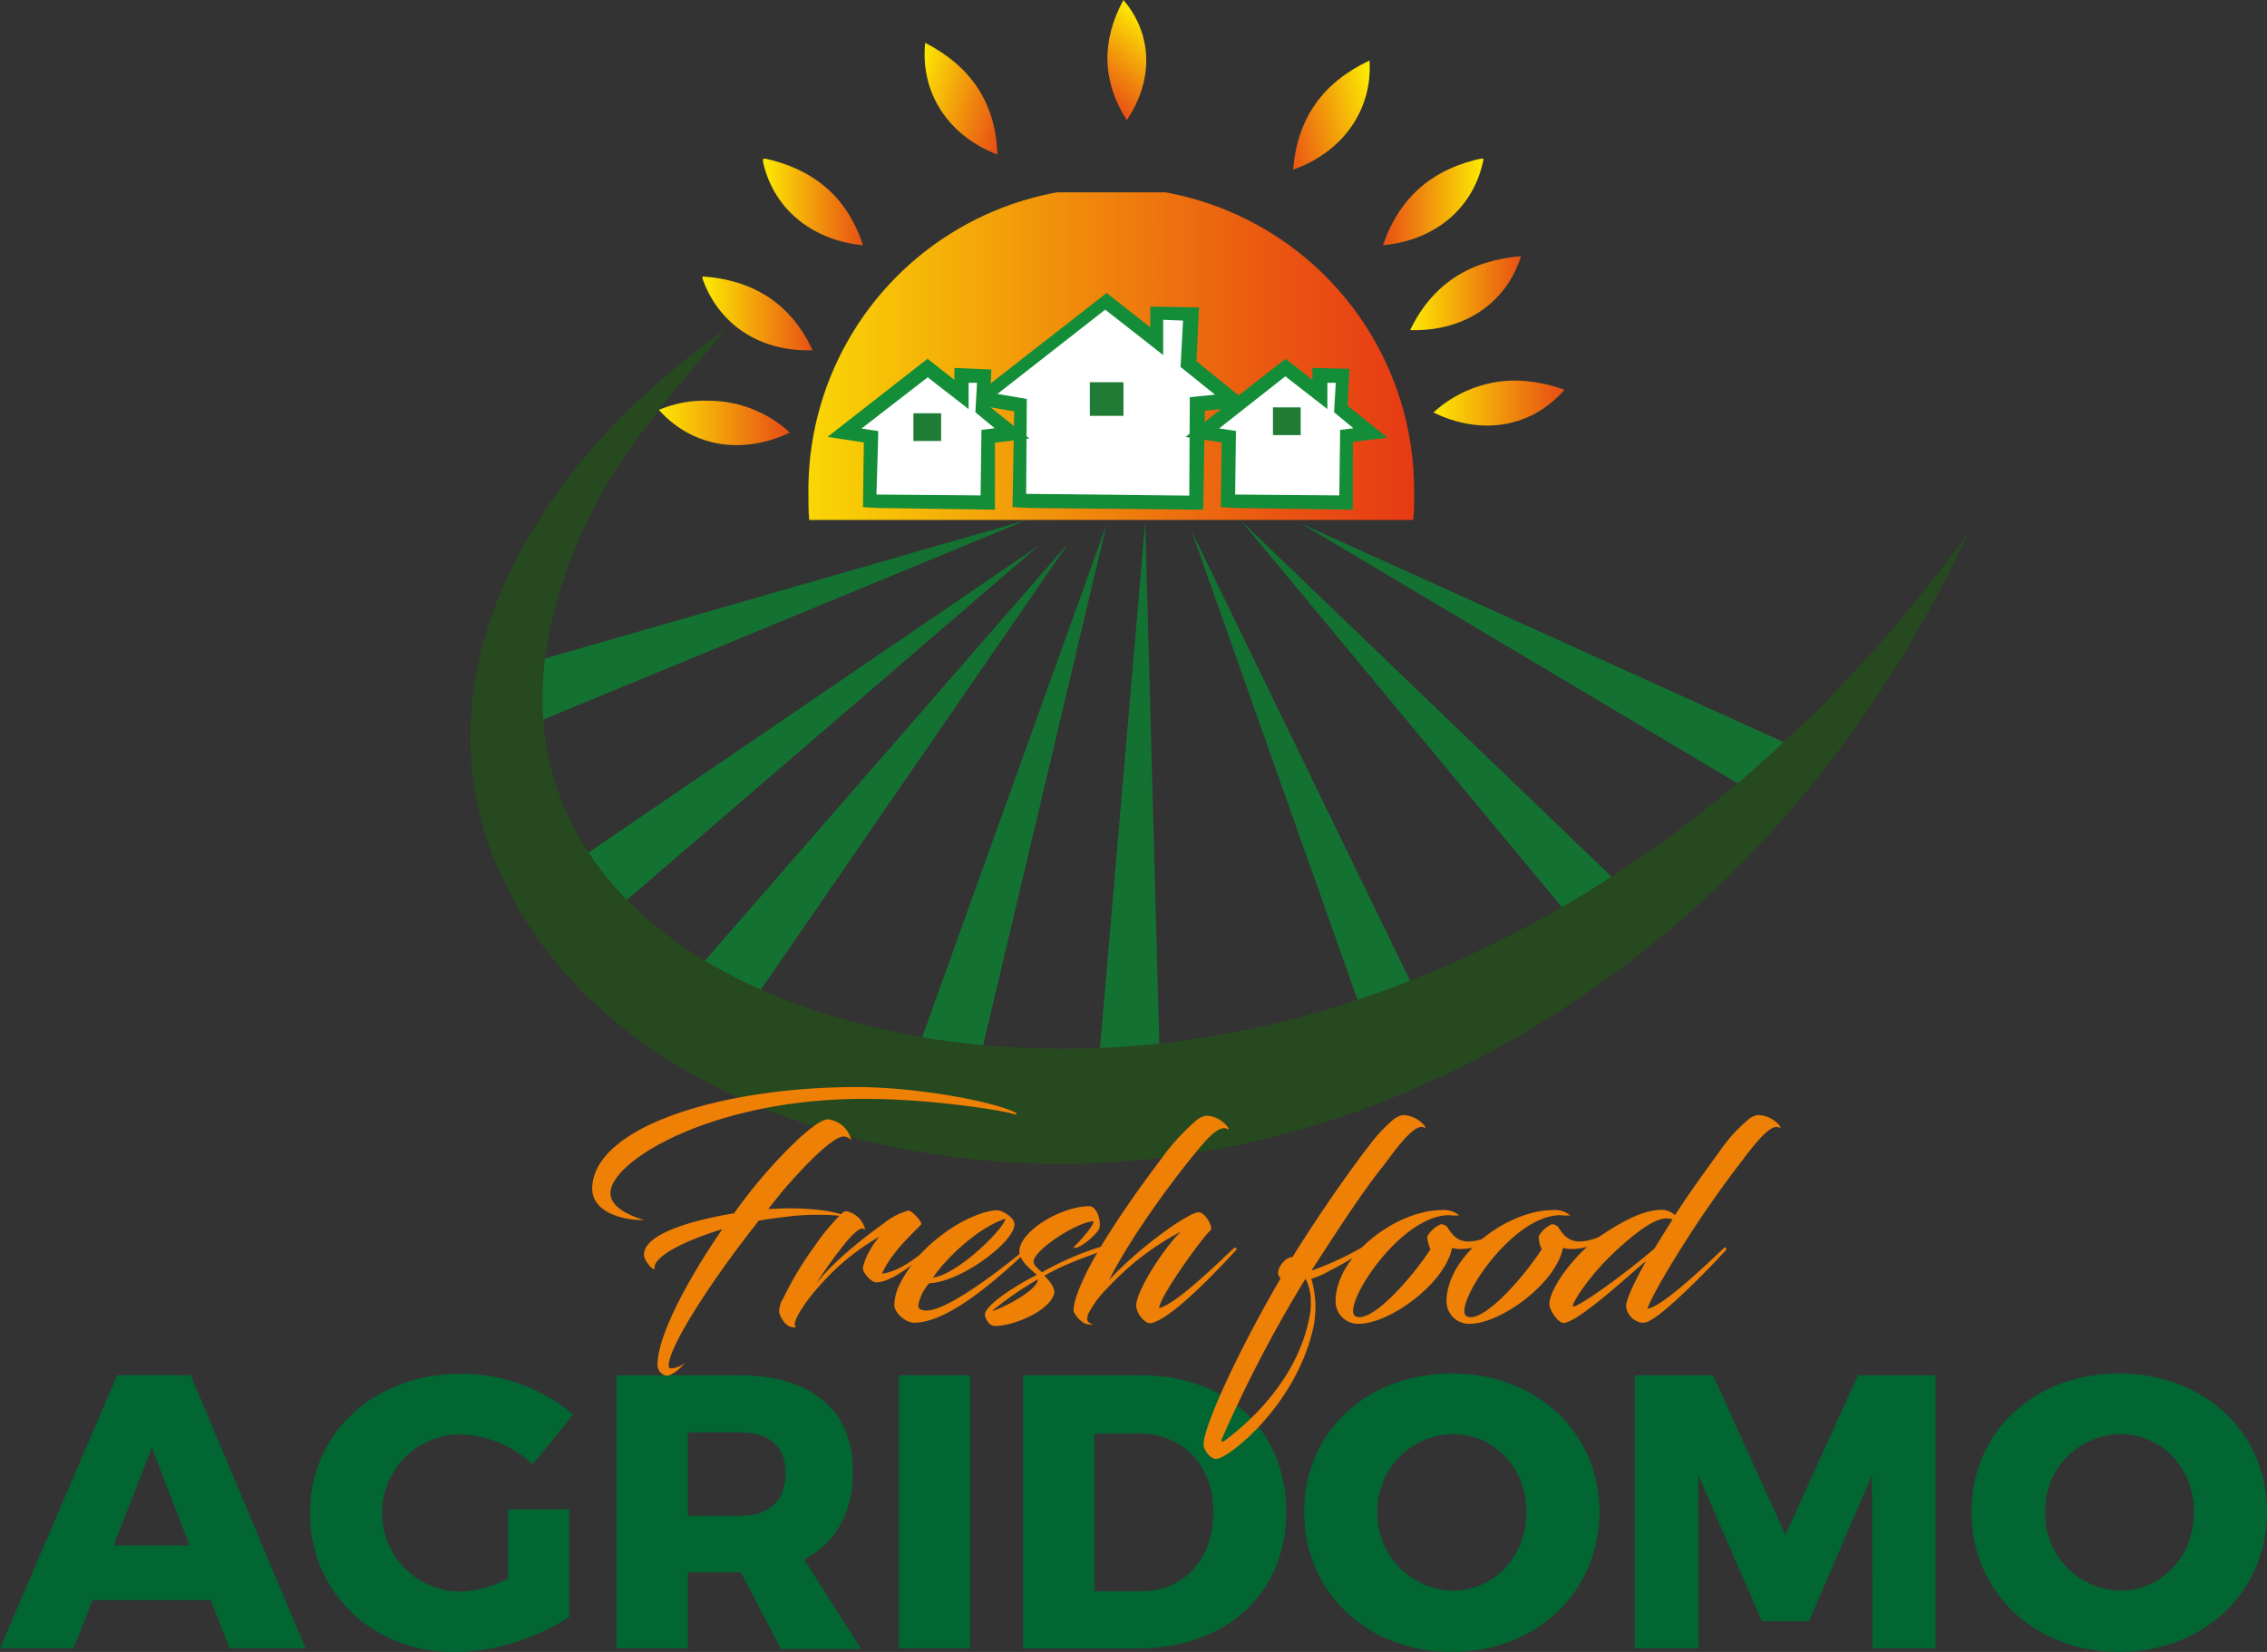 <svg id="f6e946b2-363c-466a-9639-9b59ce42b743" data-name="Laag 1" xmlns="http://www.w3.org/2000/svg" xmlns:xlink="http://www.w3.org/1999/xlink" width="342.43" height="249.55" viewBox="0 0 342.43 249.55"><rect x="0" y="0" width="342.43" height="249.55" fill="#333333" stroke="none"/><defs><clipPath id="af4e6f09-c73c-4743-baaa-59d087199833"><path d="M122.11,74.74c0,1.27,0,2.54.12,3.81h91.24a37.31,37.31,0,0,0,.13-3.81,45.75,45.75,0,1,0-91.49,0" fill="none"/></clipPath><linearGradient id="fde29c3c-0a0a-479e-b583-46f5cd1576b3" x1="-355.54" y1="82.92" x2="-354.65" y2="82.92" gradientTransform="translate(46202.21 -10695.44) scale(129.63)" gradientUnits="userSpaceOnUse"><stop offset="0" stop-color="#fce902"/><stop offset="0.07" stop-color="#fad804"/><stop offset="0.41" stop-color="#f18e0b"/><stop offset="0.68" stop-color="#ea5711"/><stop offset="0.89" stop-color="#e63615"/><stop offset="1" stop-color="#e42916"/></linearGradient><clipPath id="ad344971-8477-475b-80d6-b76a30000049"><path d="M213,49.87c8,.25,14.47-3.93,16.75-11.17-7.61.64-13.32,4.06-16.75,11.17" fill="none"/></clipPath><linearGradient id="afef111f-15af-414a-88f1-2fb695eb4b1e" x1="-343.73" y1="90.72" x2="-342.83" y2="90.72" gradientTransform="translate(6627.19 -1648.54) scale(18.66)" gradientUnits="userSpaceOnUse"><stop offset="0" stop-color="#fce902"/><stop offset="0.65" stop-color="#ef820e"/><stop offset="1" stop-color="#e84e14"/></linearGradient><clipPath id="b5813b00-ae5c-4aba-9819-2fa933718485"><path d="M216.52,62.31c7.23,3.55,14.84,2.28,19.79-3.43a23,23,0,0,0-7.61-1.4,18.38,18.38,0,0,0-12.18,4.83" fill="none"/></clipPath><linearGradient id="eda09133-c770-4f01-acbb-b6230ffca6ba" x1="-345.93" y1="89.28" x2="-345.04" y2="89.28" gradientTransform="translate(7871.74 -1914.18) scale(22.13)" xlink:href="#afef111f-15af-414a-88f1-2fb695eb4b1e"/><clipPath id="bb27708f-71a0-42c1-b16b-56c830c378dd"><path d="M122.74,52.91c-3.3-7.1-9-10.65-16.75-11.16,2.41,7.23,8.76,11.42,16.75,11.16" fill="none"/></clipPath><linearGradient id="e261033d-86e4-4aa5-94a8-32d5ddb9fec5" x1="-343.07" y1="90.7" x2="-342.17" y2="90.7" gradientTransform="translate(6508.08 -1645) scale(18.66)" xlink:href="#afef111f-15af-414a-88f1-2fb695eb4b1e"/><clipPath id="e245df89-5e35-482a-9387-49de7b1f52df"><path d="M130.35,37.05c-2.41-7.48-7.74-11.67-15.22-13.19,1.39,7.48,7.36,12.43,15.22,13.19" fill="none"/></clipPath><linearGradient id="fbc3e972-57ca-4d31-863a-a48e7c634d5d" x1="-341.66" y1="91.7" x2="-340.76" y2="91.7" gradientTransform="translate(5913.3 -1525.62) scale(16.97)" xlink:href="#afef111f-15af-414a-88f1-2fb695eb4b1e"/><clipPath id="f7ef6723-9f87-4ff8-8e90-20e4df296d1d"><path d="M150.66,23.35C150.4,15.48,146.6,10,139.75,6.47c-.77,7.49,3.42,14,10.91,16.88" fill="none"/></clipPath><linearGradient id="a78d64ab-ad14-48aa-afd9-23a944ef895a" x1="-339.7" y1="87" x2="-338.81" y2="87" gradientTransform="matrix(16.29, 4.76, -4.76, 16.29, 6085.24, 214.02)" xlink:href="#afef111f-15af-414a-88f1-2fb695eb4b1e"/><clipPath id="fa25e994-73ce-428b-b7e8-d43090bfceb2"><path d="M208.9,37.05c8-.76,13.83-5.71,15.23-13.19-7.49,1.52-12.69,5.71-15.23,13.19" fill="none"/></clipPath><linearGradient id="e741dbe2-30d3-4753-a8eb-0b73624f675b" x1="-372.84" y1="91.69" x2="-371.95" y2="91.69" gradientTransform="matrix(-16.97, 0, 0, 16.97, -6103.27, -1525.46)" xlink:href="#afef111f-15af-414a-88f1-2fb695eb4b1e"/><clipPath id="a700b75b-4b53-4aa8-8429-5804f4040107"><path d="M195.33,25.63c7.48-2.66,12-9,11.54-16.49-7,3.3-10.91,8.63-11.54,16.49" fill="none"/></clipPath><linearGradient id="aa0a42b0-6862-4264-98de-22aaca02c824" x1="-370.07" y1="95.23" x2="-369.17" y2="95.23" gradientTransform="matrix(-16.45, 4.16, 4.16, 16.45, -6276.43, -13.19)" xlink:href="#afef111f-15af-414a-88f1-2fb695eb4b1e"/><clipPath id="e675084b-42db-4217-8529-07dbbed3ad98"><path d="M170.2,18.15c4.06-6,3.94-12.95-.51-18.15-3.3,6.09-3.3,12.18.51,18.15" fill="none"/></clipPath><linearGradient id="e7386f4b-bcc4-4f5c-b3b2-2bec239dcfec" x1="-360.06" y1="102.33" x2="-359.17" y2="102.33" gradientTransform="matrix(-9.68, 11.84, 11.84, 9.68, -4523.34, 3275.97)" xlink:href="#afef111f-15af-414a-88f1-2fb695eb4b1e"/><clipPath id="acbd8f68-22f2-46ae-a1bc-d9a7cadf6bca"><path d="M99.52,61.92c5,5.59,12.56,6.86,19.79,3.43A18.2,18.2,0,0,0,107,60.53a17.82,17.82,0,0,0-7.49,1.39" fill="none"/></clipPath><linearGradient id="f34a4032-b846-424d-a259-2082fff3a2f8" x1="-345.31" y1="89.26" x2="-344.42" y2="89.26" gradientTransform="translate(7741.04 -1910.81) scale(22.13)" xlink:href="#afef111f-15af-414a-88f1-2fb695eb4b1e"/><clipPath id="eb507da0-3415-4795-b0df-b546719582ab"><polygon points="148.25 60.15 154.21 61.16 153.96 75.5 155.61 75.63 180.61 76.01 180.73 61.04 186.19 60.4 179.46 54.95 179.84 47.46 174.64 47.33 174.64 51.52 167.03 45.43 148.25 60.15" fill="none"/></clipPath><radialGradient id="fff93012-cb10-446c-b8f4-56ff81aca41e" cx="-343.84" cy="90.37" r="0.9" gradientTransform="translate(6769.58 -1674.46) scale(19.2)" gradientUnits="userSpaceOnUse"><stop offset="0" stop-color="#fff"/><stop offset="0.07" stop-color="#fff"/><stop offset="1" stop-color="#fff"/></radialGradient><clipPath id="ad5063b4-3e70-4d59-aeb3-e9bb33299ff5"><polygon points="181.62 65.35 185.55 66.11 185.43 75.63 186.57 75.76 203.32 76.01 203.32 65.98 207 65.6 202.43 61.92 202.69 56.85 199.26 56.85 199.26 59.64 194.18 55.58 181.62 65.35" fill="none"/></clipPath><radialGradient id="ec18d22a-12a4-4259-ab31-43c88e00723f" cx="-337.26" cy="94.49" r="0.89" gradientTransform="translate(4523.76 -1147.24) scale(12.84)" xlink:href="#fff93012-cb10-446c-b8f4-56ff81aca41e"/><clipPath id="e8a877da-23e8-431e-a2c4-58bbf5710f0c"><polygon points="127.56 65.35 131.5 66.11 131.37 75.63 132.51 75.76 149.26 76.01 149.26 65.98 152.94 65.6 148.37 61.92 148.63 56.85 145.2 56.85 145.2 59.64 140.13 55.58 127.56 65.35" fill="none"/></clipPath><radialGradient id="e368b5c1-2309-4fb9-800b-d94f5ce0ee12" cx="-336.77" cy="94.49" r="0.9" gradientTransform="translate(4463.38 -1147.23) scale(12.84)" xlink:href="#fff93012-cb10-446c-b8f4-56ff81aca41e"/></defs><g clip-path="url(#af4e6f09-c73c-4743-baaa-59d087199833)"><rect x="122.11" y="29.06" width="91.49" height="49.49" fill="url(#fde29c3c-0a0a-479e-b583-46f5cd1576b3)"/></g><g clip-path="url(#ad344971-8477-475b-80d6-b76a30000049)"><rect x="212.96" y="38.7" width="16.75" height="11.42" fill="url(#afef111f-15af-414a-88f1-2fb695eb4b1e)"/></g><g clip-path="url(#b5813b00-ae5c-4aba-9819-2fa933718485)"><rect x="216.52" y="57.48" width="19.79" height="8.25" fill="url(#eda09133-c770-4f01-acbb-b6230ffca6ba)"/></g><g clip-path="url(#bb27708f-71a0-42c1-b16b-56c830c378dd)"><rect x="106.12" y="41.75" width="16.75" height="11.42" fill="url(#e261033d-86e4-4aa5-94a8-32d5ddb9fec5)"/></g><g clip-path="url(#e245df89-5e35-482a-9387-49de7b1f52df)"><rect x="115.26" y="23.98" width="15.23" height="13.2" fill="url(#fbc3e972-57ca-4d31-863a-a48e7c634d5d)"/></g><g clip-path="url(#f7ef6723-9f87-4ff8-8e90-20e4df296d1d)"><polygon points="139.87 3.3 155.23 7.87 149.77 26.52 134.42 22.08 139.87 3.3" fill="url(#a78d64ab-ad14-48aa-afd9-23a944ef895a)"/></g><g clip-path="url(#fa25e994-73ce-428b-b7e8-d43090bfceb2)"><rect x="208.9" y="23.98" width="15.23" height="13.2" fill="url(#e741dbe2-30d3-4753-a8eb-0b73624f675b)"/></g><g clip-path="url(#a700b75b-4b53-4aa8-8429-5804f4040107)"><polygon points="206.62 6.22 191.39 10.15 196.09 28.42 211.31 24.62 206.62 6.22" fill="url(#aa0a42b0-6862-4264-98de-22aaca02c824)"/></g><g clip-path="url(#e675084b-42db-4217-8529-07dbbed3ad98)"><polygon points="169.57 -3.81 157.51 10.91 171.09 21.95 183.14 7.36 169.57 -3.81" fill="url(#e7386f4b-bcc4-4f5c-b3b2-2bec239dcfec)"/></g><g clip-path="url(#acbd8f68-22f2-46ae-a1bc-d9a7cadf6bca)"><rect x="99.52" y="60.4" width="19.79" height="8.25" fill="url(#f34a4032-b846-424d-a259-2082fff3a2f8)"/></g><g clip-path="url(#eb507da0-3415-4795-b0df-b546719582ab)"><rect x="148.25" y="45.43" width="37.94" height="30.46" fill="url(#fff93012-cb10-446c-b8f4-56ff81aca41e)"/></g><path d="M181.75,77l-26.14-.26-2.67-.13.26-14.46-7.36-1.27,21.32-16.62,6.59,5.2V46.32l7.36.12-.38,8.12L189,61.29l-7,.76ZM155,74.61h.64l24,.26L179.72,60l3.8-.38-5.2-4.19.38-7-3-.12v5.33l-8.76-6.86L150.66,59.51l4.44.76Z" fill="#148d38"/><g clip-path="url(#ad5063b4-3e70-4d59-aeb3-e9bb33299ff5)"><rect x="181.62" y="55.58" width="25.38" height="20.43" fill="url(#ec18d22a-12a4-4259-ab31-43c88e00723f)"/></g><path d="M204.33,77l-17.76-.26-2.16-.13.13-9.77L179.08,66l15.1-11.8,4.06,3.18V55.58l5.59.13-.26,5.58,6,4.82-5.21.64Zm-17.76-2.29h0l15.73.13.13-9.9,2-.25-2.92-2.41.26-4.45h-1.27V61.8l-6.35-4.95-10,7.87,2.54.38Z" fill="#148d38"/><g clip-path="url(#e8a877da-23e8-431e-a2c4-58bbf5710f0c)"><rect x="127.56" y="55.58" width="25.38" height="20.43" fill="url(#e368b5c1-2309-4fb9-800b-d94f5ce0ee12)"/></g><path d="M150.28,77l-17.77-.26-2.16-.13.13-9.77L125,66l15.1-11.8,4.06,3.18V55.58l5.58.25-.25,5.59,6,4.82-5.2.63Zm-17.89-2.29h0l15.73.13.13-9.9,2-.25-2.92-2.41.25-4.45h-1.27V61.8L140.13,57l-10,7.74,2.54.38Z" fill="#148d38"/><rect x="137.97" y="62.43" width="4.19" height="4.19" fill="#207c34"/><rect x="192.28" y="61.54" width="4.19" height="4.19" fill="#207c34"/><rect x="164.62" y="57.74" width="5.08" height="5.08" fill="#207c34"/><polygon points="179.97 80.2 219.18 160.9 208.14 159.76 179.97 80.2" fill="#137232"/><polygon points="172.99 78.8 175.4 168.52 165.76 162.93 172.99 78.8" fill="#137232"/><polygon points="167.16 79.18 146.47 166.48 138.6 158.62 167.16 79.18" fill="#137232"/><polygon points="161.44 81.97 110.56 155.83 105.99 145.68 161.44 81.97" fill="#137232"/><polygon points="157 82.35 88.99 140.85 87.21 129.94 157 82.35" fill="#137232"/><polygon points="187.46 78.67 242.15 144.53 245.58 134.51 187.46 78.67" fill="#137232"/><polygon points="155.1 78.55 72.11 112.81 73.89 101.9 155.1 78.55" fill="#137232"/><polygon points="196.47 79.06 269.81 122.71 269.56 112.17 196.47 79.06" fill="#137232"/><path d="M239.74,134.76c-21.45,13.07-45.68,22.08-72.08,23.48-13.58.63-27.79-.26-43.78-5.33-16.24-5.2-28.8-14.09-35.53-25s-8.63-23.6-3.42-39.72c5.2-16.49,15.22-26.9,24.11-37.81,0-.13.12-.13.25-.13s.13-.38-.13-.25C97.49,58.62,86.58,68.52,78.33,83.88c-9.27,17.13-8.88,34-3.3,46.82,5.71,13.2,15.48,23.86,30.71,32.23,15.86,8.63,34.51,12.31,50.25,12.82,30.2,1,58.62-9,81.46-24.24,23.86-15.86,44.67-38.57,59.9-71.06-16.5,22.72-35.91,41-57.61,54.31" fill="#274920"/><path d="M31.83,241.73H14L11.12,249H0l17.7-41.26H28.81L46.15,249H34.68Zm-3.2-8.27L22.94,218.7l-5.78,14.76Z" fill="#026633"/><path d="M76.65,228H86v16.27a33.71,33.71,0,0,1-17.17,5.33c-12.62,0-22-9.07-22-21.07s9.69-21,22.77-21a26.32,26.32,0,0,1,17,6.14l-6.14,7.56a16.69,16.69,0,0,0-10.93-4.54,11.87,11.87,0,0,0,.09,23.74,16.93,16.93,0,0,0,7.11-1.95V228Z" fill="#026633"/><path d="M117.91,249l-6-11.47h-8V249H93.1V207.76h18.58c10.94,0,17.16,5.34,17.16,14.49,0,6.23-2.57,10.85-7.38,13.34l8.63,13.52H117.91Zm-14-20h7.82c4.36,0,6.94-2.22,6.94-6.4s-2.49-6.22-6.94-6.22h-7.82Z" fill="#026633"/><path d="M146.54,207.76V249H135.78V207.76Z" fill="#026633"/><path d="M194.29,228.39c0,12.27-9,20.63-22.41,20.63H154.54V207.76h17.79C185.4,207.76,194.29,216.12,194.29,228.39Zm-11,.09c0-7.11-4.62-11.92-11.2-11.92H165.3v23.83h7.29C178.82,240.3,183.26,235.59,183.26,228.48Z" fill="#026633"/><path d="M241.59,228.39c0,12.09-9.51,21.16-22.31,21.16S197,240.48,197,228.39s9.51-20.9,22.32-20.9S241.59,216.39,241.59,228.39Zm-33.52,0a11.64,11.64,0,0,0,11.38,11.91c6.23,0,11.12-5.15,11.12-11.91s-5-11.74-11.12-11.74A11.54,11.54,0,0,0,208.07,228.39Z" fill="#026633"/><path d="M258.76,207.76l10.93,24.1,10.94-24.1h11.74V249h-9.52l-.09-26.14-9.51,22.05h-7.11l-9.61-22.05V249h-9.6V207.76Z" fill="#026633"/><path d="M342.43,228.39c0,12.09-9.51,21.16-22.32,21.16s-22.32-9.07-22.32-21.16,9.52-20.9,22.32-20.9S342.43,216.39,342.43,228.39Zm-33.52,0a11.63,11.63,0,0,0,11.38,11.91c6.22,0,11.11-5.15,11.11-11.91s-5-11.74-11.11-11.74A11.54,11.54,0,0,0,308.91,228.39Z" fill="#026633"/><path d="M130.53,166c-23,0-38.32,9.42-38.32,14.23,0,2.75,4.71,3.91,5.07,4.09H97.1c-2.85,0-7.65-1.07-7.65-4.81.18-9.33,19.65-15.29,39.93-15.29,9,0,20.54,2.13,23.92,3.82.62.27.09.36-.18.27C152,167.84,140.85,166,130.53,166Zm-5.42,3.11a4,4,0,0,1,3.47,3.2,1.41,1.41,0,0,0-1.16-.62c-1.24,0-4.27,2.67-7.91,6.76-1.16,1.24-2.22,2.66-3.47,4.18,1.07,0,2-.09,2.93-.09,6.58,0,8.9,1.15,8.72,1.24a25.44,25.44,0,0,0-3.91-.26,33.37,33.37,0,0,0-4.72.26c-1.51.18-3,.36-4.44.62-7,8.81-13.61,19-13.61,21.88,0,.27.09.44.36.44a3.52,3.52,0,0,0,2.13-.89c-.71.89-2,2-2.84,2a1.67,1.67,0,0,1-1.34-1.69c0-4.27,4.45-12.71,9.78-20.45-5.86,1.78-10.4,4.18-10.22,5.87,0,.71-1.51-1-1.6-1.87-.27-3.29,7.56-5.42,13.6-6.4A76.92,76.92,0,0,1,120.66,172C122.62,170.24,124.22,169.08,125.11,169.08Z" fill="#ef8006"/><path d="M127.33,183.13A1,1,0,0,1,128,183a3.69,3.69,0,0,1,2.66,2.67c0,.18-.09,0-.44-.09-.62,0-2.14,1.6-3.38,3.29a57.92,57.92,0,0,0-3.56,5.07c2.23-2.94,6.49-6.49,10.14-9.07a10.13,10.13,0,0,1,3.82-2c.45,0,2.23,1.78,1.87,2.14-.89,1-4.45,4.09-5.87,7.38,2.05-.18,5-2,7.56-4.45,0,0,.27-.09.36,0-.8,1-5.87,5.78-8.81,5.78-.8,0-2-1.51-2-2,0-1.15,1.33-3.64,2.49-4.89A35,35,0,0,0,124,194c-2.13,2.31-4.71,6-3.73,6.49-1.25.27-2.22-1-2.58-2.22a3.74,3.74,0,0,1,.62-2.14,51,51,0,0,1,4.63-7.73A34.1,34.1,0,0,1,127.33,183.13Z" fill="#ef8006"/><path d="M138.71,197.18c0,.53.36.8,1.25.8,3.11,0,10.85-5.87,15.12-9.43.08-.09.44.09.26.27-3.2,2.93-11.56,11-17.25,11-1.33,0-3-1.52-3-2.67a7.45,7.45,0,0,1,.62-2.76,20.59,20.59,0,0,1,5.87-7.29c3.56-2.93,7.29-4.27,9.07-4.27.62,0,2.58,1,2.58,2.14,0,2.66-8.09,8.71-12.89,8.89A7.05,7.05,0,0,0,138.71,197.18Zm2.23-4.18c3.64-.44,10.67-7.29,10.93-8.89C147.25,185.62,142.36,190.78,140.94,193Z" fill="#ef8006"/><path d="M156.14,190.42c-.17.71.89,1.42,1.25,1.78,6.76-3.82,12.18-4.71,12.71-4.71.09,0,.27.09.27.17.36.09-8,2.32-12.63,5.07.54.45,1.6,1.69,1.52,2.58-.63,2.76-6.23,5-8.9,5-.89,0-1.42-.8-1.6-1.69.09-1.78,6.32-5.33,7.83-6-.45-.62-2.94-2.13-2.58-4,.71-3.2,6.76-6.4,10.49-6.4,1.16,0,1.78,2,1.6,3.2,0,.62-2.67,3.11-3.82,3.11l-.09-.17c.09,0,2.93-2.94,3-3.83C163.26,184.37,156.68,188.38,156.14,190.42Zm-6.31,7.65c1.69-.45,6.94-3.2,6.94-4.8A50.06,50.06,0,0,0,149.83,198.07Z" fill="#ef8006"/><path d="M167.53,193.36c4.8-5.16,12.09-10.23,13.51-10.23,1,0,2.31,2.31,1.78,2.76-1.07.89-7.56,9.78-7.74,11.73,2.67-.71,8.63-6.58,11.3-9.07.26-.17.53.09.35.27-3,3.29-8.09,8.54-11.29,10.4a7,7,0,0,1-1.42.63,1.47,1.47,0,0,1-.63,0,3.35,3.35,0,0,1-1.77-2.58c0-2.4,4.53-9.16,6.75-11.21a40.25,40.25,0,0,0-9.16,6.58c-.44.36-2.13,2.14-2.13,2.14a15.85,15.85,0,0,0-2.67,3.64c-.35.89-.26,1.43.71,1.6a2,2,0,0,1-1.42-.17,4.13,4.13,0,0,1-1.51-1.69c-.09-.36,0-1.69,1.24-4.45,2.23-5.16,8-13.43,12-18.67a33.18,33.18,0,0,1,5.16-5.69,3.16,3.16,0,0,1,1.6-.8c2.4,0,4,2.49,3.2,2s-2.14.45-3.74,2.31C177.66,177.53,171,186.51,167.53,193.36Z" fill="#ef8006"/><path d="M210.21,169.35a3.56,3.56,0,0,1,1.6-.89c2.4-.09,4.09,2.31,3.29,1.87-1.43-.72-4.27,3.29-6,5.6-3.2,4-6.22,8.62-10.94,15.91v.09a46.7,46.7,0,0,0,11.3-5.87c0-.09.08-.09.17-.09a.19.19,0,0,1,.18.18v.09a52.76,52.76,0,0,1-8.89,5.69,12.33,12.33,0,0,1-2.85,1.25,15.39,15.39,0,0,1,.63,4.27,20,20,0,0,1-.18,2.4c-2.31,12.09-12.89,20.45-14.76,20.54h-.09c-.89,0-1.87-1.43-1.87-2.14-.09-2.4,4.8-13.42,11.65-25.16-1.16-.89.53-3.2,1.78-3.2,4-6.4,8.27-12.54,11.56-16.81A24.16,24.16,0,0,1,210.21,169.35ZM185,217.63c5-3.73,11.47-10.4,12.9-19.3a7.5,7.5,0,0,0,.09-1.51,7.17,7.17,0,0,0-.8-3.64,200.08,200.08,0,0,0-12.54,24c-.18.35-.18.53-.09.53C184.6,217.9,184.69,217.81,185,217.63Z" fill="#ef8006"/><path d="M218.92,183.57c-7.65,0-16.54,14.23-14.14,15.3s8.45-5.78,11.29-10.14c-.17-.35-.62-1.69-.44-2a4.21,4.21,0,0,1,2-1.78,1.23,1.23,0,0,1,1,.44c.81,1.34,1.78,2.31,3.56,2.14,2.85-.27,4.45-1.87,4.89-1.87-.18.62-1.87,2-4,2.67a9.07,9.07,0,0,1-2.49.35,3.21,3.21,0,0,1-1.24-.18c-1.16,5.61-9.87,11.74-14.41,11.48a3.39,3.39,0,0,1-3.2-3.38c0-6.94,9.25-13.79,16-13.79a3.52,3.52,0,0,1,2.57.72c.18.08.09.08-.09.08A5.65,5.65,0,0,1,218.92,183.57Z" fill="#ef8006"/><path d="M235.73,183.57c-7.65,0-16.54,14.23-14.14,15.3s8.45-5.78,11.29-10.14a4.19,4.19,0,0,1-.44-2,4.23,4.23,0,0,1,1.95-1.78,1.26,1.26,0,0,1,1,.44c.8,1.34,1.78,2.31,3.56,2.14,2.84-.27,4.44-1.87,4.89-1.87-.18.62-1.87,2-4,2.67a9.07,9.07,0,0,1-2.49.35,3.27,3.27,0,0,1-1.25-.18c-1.15,5.61-9.87,11.74-14.4,11.48a3.39,3.39,0,0,1-3.2-3.38c0-6.94,9.24-13.79,16-13.79a3.57,3.57,0,0,1,2.58.72c.18.08.09.08-.09.08A5.64,5.64,0,0,1,235.73,183.57Z" fill="#ef8006"/><path d="M253,183.57c2.66-4.09,5.24-7.55,7.29-10.4a22,22,0,0,1,3.55-3.82,2.92,2.92,0,0,1,1.61-.89c2.4-.09,4.09,2.31,3.29,1.87-1.43-.72-4.27,3.29-6.05,5.6s-3.56,4.8-5.69,7.91c-3.74,5.6-7.12,11.2-8.18,13.87,2.22-.18,9.69-7.38,11.56-9.16a.22.22,0,0,1,.35.27c-2,2.22-9.69,10.23-12.09,10.94a1.92,1.92,0,0,1-1.42-.18,2.83,2.83,0,0,1-1.6-2.22c0-.89.88-3,3-6.85-1.51,1.16-10.23,9.34-12.45,9.34-.8,0-2.13-1.87-2.13-2.85,0-2.31,3.82-7.74,8.27-10.67,3.29-2.13,6.13-3.56,8.71-3.56A2.9,2.9,0,0,1,253,183.57Zm-.36.63a3,3,0,0,0-1.78,0c-1.78.44-4.53,2.66-6.93,4.89-3.83,3.55-6.67,8-6.32,8.27.54.26,7.3-4.45,12.27-8.72Z" fill="#ef8006"/></svg>